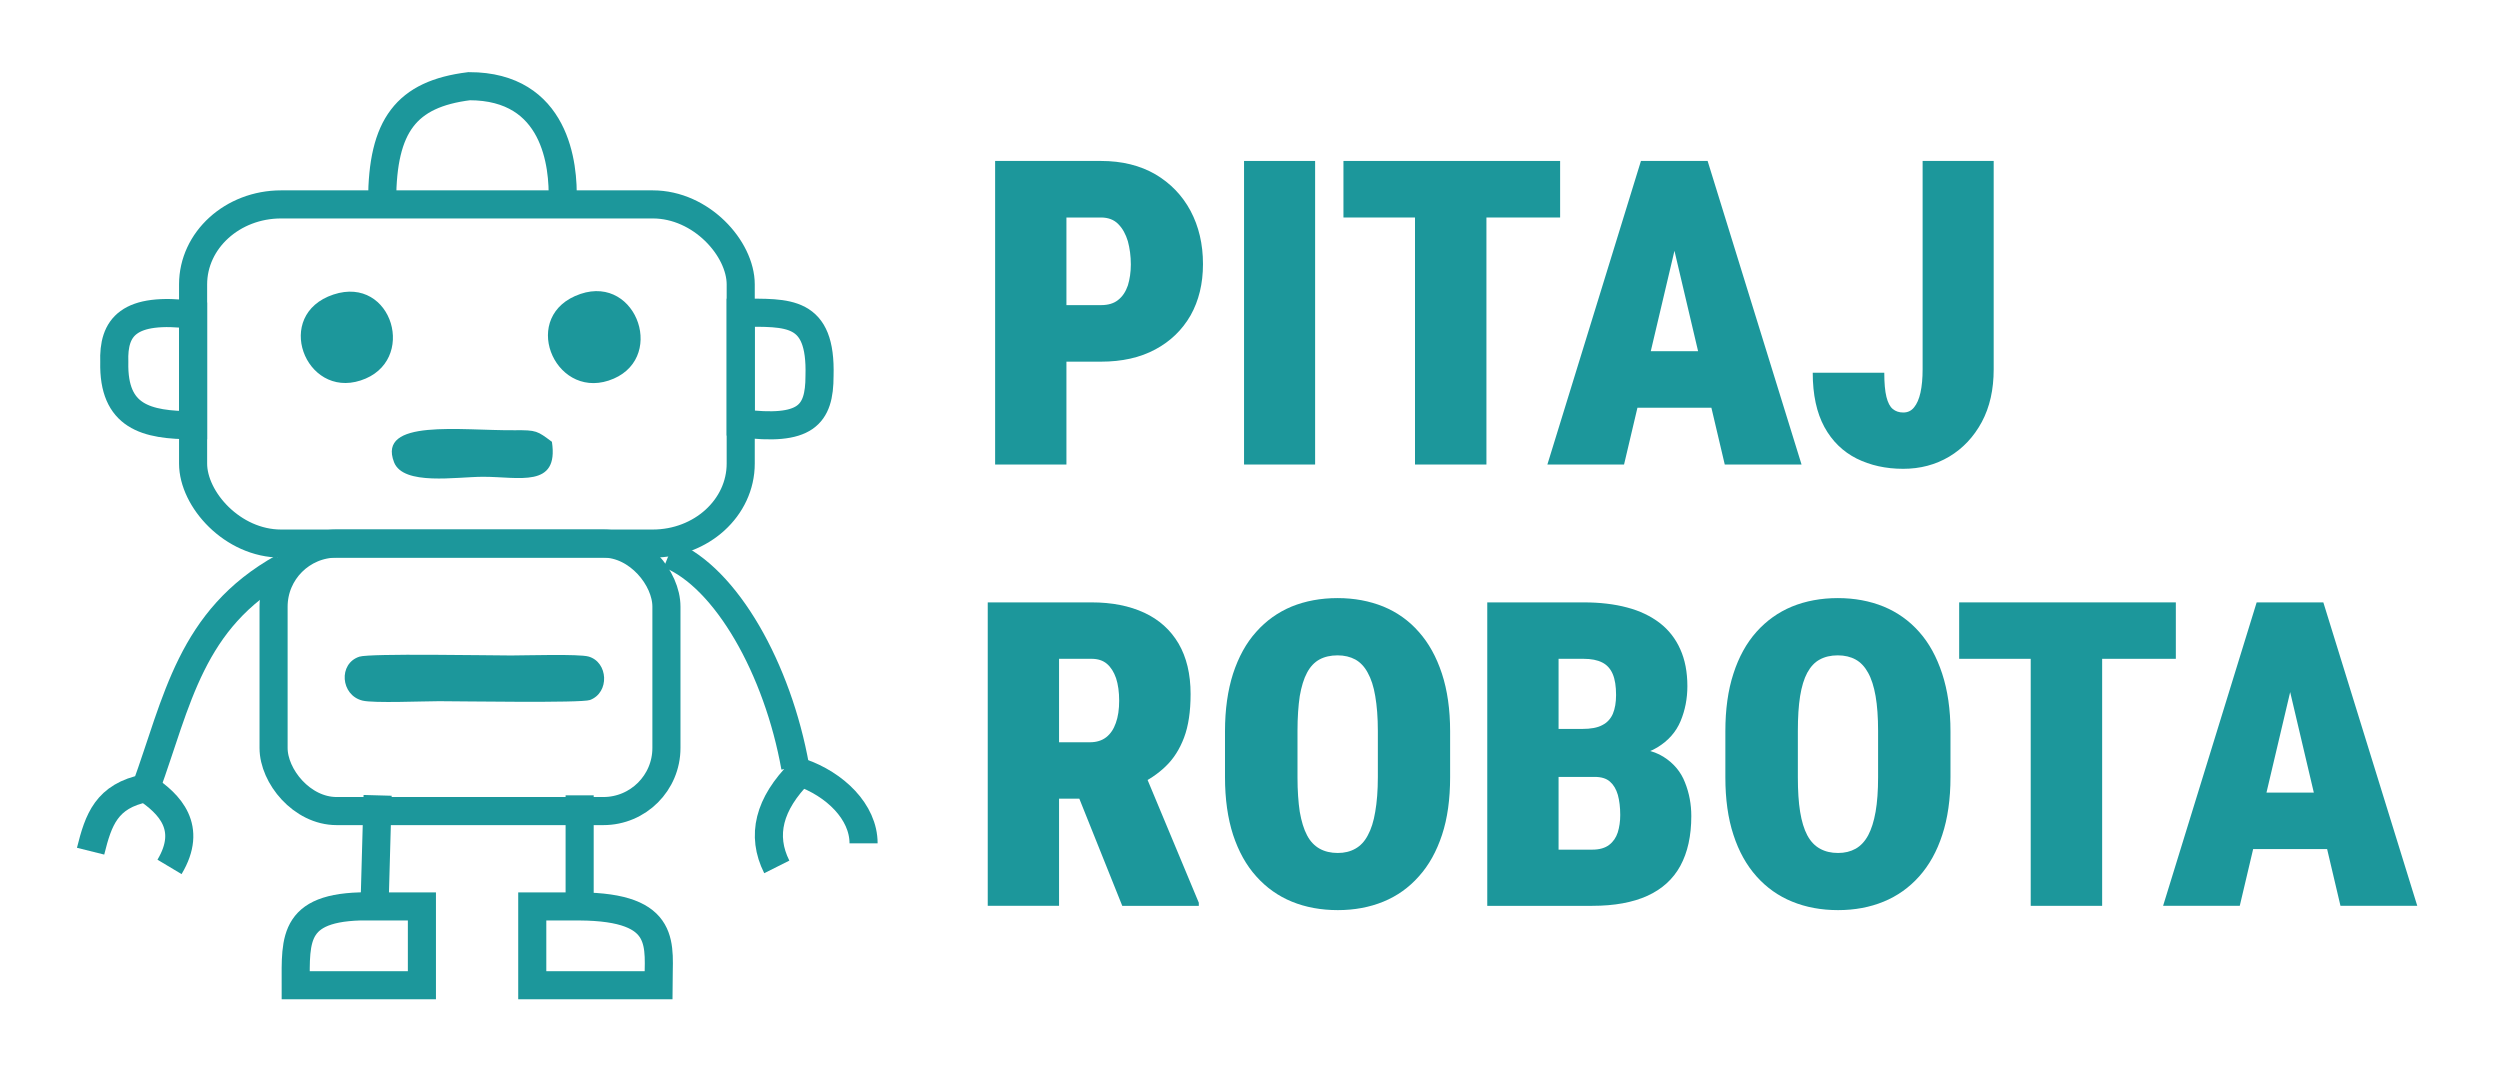 <?xml version="1.0" encoding="UTF-8"?>
<!DOCTYPE svg PUBLIC "-//W3C//DTD SVG 1.1//EN" "http://www.w3.org/Graphics/SVG/1.1/DTD/svg11.dtd">
<!-- Creator: CorelDRAW 2018 (64-Bit) -->
<svg xmlns="http://www.w3.org/2000/svg" xml:space="preserve" width="210px" height="90px" version="1.1" style="shape-rendering:geometricPrecision; text-rendering:geometricPrecision; image-rendering:optimizeQuality; fill-rule:evenodd; clip-rule:evenodd"
viewBox="0 0 210 90"
 xmlns:xlink="http://www.w3.org/1999/xlink">
 <defs>
  <style type="text/css">
   <![CDATA[
    .str0 {stroke:#1C979B;stroke-width:2.36;stroke-miterlimit:22.926}
    .fil0 {fill:none}
    .fil1 {fill:#1C979B}
    .fil2 {fill:#1C979B;fill-rule:nonzero}
   ]]>
  </style>
 </defs>
 <g id="Layer_x0020_1">
  <path class="fil0 str0" d="M32.1 16.84c0.02,-6.29 2.01,-8.94 7.31,-9.6 7.29,0 7.95,6.62 7.85,9.6"/>
  <path class="fil0 str0" d="M16.22 35.72l0 -9.27c-5.47,-0.7 -6.72,1.05 -6.62,3.97 -0.1,4.58 2.65,5.3 6.62,5.3z"/>
  <rect class="fil0 str0" x="16.22" y="17.17" width="46" height="28.49" rx="7.39" ry="6.72"/>
  <path class="fil1" d="M30.19 55.16c-1.79,0.58 -1.58,3.24 0.26,3.69 0.92,0.23 5.16,0.05 6.43,0.05 1.71,0 11.94,0.17 12.68,-0.1 1.67,-0.63 1.53,-3.18 -0.12,-3.65 -0.81,-0.23 -5.31,-0.09 -6.5,-0.09 -1.84,0 -11.86,-0.19 -12.75,0.1z"/>
  <path class="fil0 str0" d="M62.22 26.27l0 9.28c5.47,0.7 6.62,-0.67 6.62,-3.98 0.16,-5.57 -2.64,-5.3 -6.62,-5.3z"/>
  <path class="fil1" d="M46.36 37.11c-1.23,-0.91 -1.27,-0.99 -3.15,-0.97 -4.51,0.04 -11.54,-1 -10.11,2.69 0.78,1.99 5.24,1.22 7.47,1.22 3.02,-0.01 6.39,0.99 5.79,-2.94z"/>
  <path class="fil1" d="M48.76 24.69c-5.14,1.75 -2.27,8.79 2.36,7.28 4.93,-1.61 2.46,-8.91 -2.36,-7.28z"/>
  <path class="fil1" d="M28.01 24.74c-5.09,1.69 -2.38,8.74 2.28,7.22 4.83,-1.56 2.69,-8.87 -2.28,-7.22z"/>
  <rect class="fil0 str0" x="22.98" y="45.66" width="33" height="22.47" rx="5.3" ry="5.3"/>
  <path class="fil2" d="M92.48 30.38l-5.09 0 0 -4.75 5.09 0c0.6,0 1.09,-0.14 1.45,-0.44 0.37,-0.29 0.63,-0.69 0.81,-1.21 0.16,-0.53 0.25,-1.11 0.25,-1.77 0,-0.7 -0.09,-1.35 -0.25,-1.95 -0.18,-0.59 -0.44,-1.07 -0.81,-1.44 -0.36,-0.37 -0.85,-0.55 -1.45,-0.55l-2.9 0 0 20.75 -5.99 0 0 -25.5 8.89 0c1.77,0 3.29,0.38 4.57,1.12 1.27,0.75 2.26,1.77 2.96,3.08 0.69,1.3 1.04,2.79 1.04,4.46 0,1.65 -0.35,3.08 -1.04,4.31 -0.7,1.22 -1.69,2.18 -2.96,2.86 -1.28,0.69 -2.8,1.03 -4.57,1.03z"/>
  <polygon id="1" class="fil2" points="110.47,13.52 110.47,39.02 104.5,39.02 104.5,13.52 "/>
  <path id="2" class="fil2" d="M124.86 13.52l0 25.5 -6 0 0 -25.5 6 0zm6.19 0l0 4.75 -18.2 0 0 -4.75 18.2 0z"/>
  <path id="3" class="fil2" d="M141.17 18.88l-4.75 20.14 -6.44 0 7.86 -25.5 4.03 0 -0.7 5.36zm3.71 20.14l-4.74 -20.14 -0.79 -5.36 4.09 0 7.89 25.5 -6.45 0zm0.2 -9.52l0 4.75 -11.06 0 0 -4.75 11.06 0z"/>
  <path id="4" class="fil2" d="M161.5 31.02l0 -17.5 5.97 0 0 17.5c0,1.71 -0.33,3.18 -1,4.43 -0.68,1.26 -1.59,2.22 -2.74,2.91 -1.15,0.68 -2.43,1.02 -3.86,1.02 -1.46,0 -2.76,-0.29 -3.91,-0.86 -1.15,-0.58 -2.06,-1.46 -2.71,-2.65 -0.65,-1.2 -0.98,-2.71 -0.98,-4.56l6.01 0c0,0.87 0.06,1.54 0.18,2.03 0.12,0.48 0.3,0.83 0.54,1.02 0.23,0.19 0.52,0.29 0.87,0.29 0.38,0 0.68,-0.14 0.91,-0.43 0.24,-0.29 0.42,-0.7 0.54,-1.24 0.12,-0.55 0.18,-1.2 0.18,-1.96z"/>
  <path class="fil2" d="M82.97 50.6l8.72 0c1.71,0 3.18,0.29 4.43,0.87 1.25,0.58 2.21,1.45 2.88,2.59 0.67,1.15 1.01,2.56 1.01,4.24 0,1.46 -0.18,2.68 -0.55,3.66 -0.37,0.98 -0.89,1.79 -1.55,2.42 -0.66,0.64 -1.45,1.16 -2.35,1.58l-1.94 1.13 -6.84 0 -0.04 -4.74 4.82 0c0.54,0 1,-0.14 1.36,-0.42 0.36,-0.28 0.63,-0.68 0.81,-1.2 0.19,-0.52 0.28,-1.15 0.28,-1.87 0,-0.73 -0.09,-1.37 -0.26,-1.89 -0.18,-0.52 -0.44,-0.93 -0.77,-1.21 -0.33,-0.28 -0.76,-0.42 -1.29,-0.42l-2.73 0 0 20.75 -5.99 0 0 -25.49zm11.3 25.49l-4.52 -11.28 6.34 -0.03 4.61 11.05 0 0.26 -6.43 0z"/>
  <path id="1" class="fil2" d="M121.81 61.43l0 3.86c0,1.83 -0.22,3.45 -0.68,4.84 -0.46,1.39 -1.1,2.55 -1.95,3.49 -0.83,0.94 -1.83,1.65 -2.98,2.12 -1.15,0.47 -2.43,0.71 -3.82,0.71 -1.42,0 -2.71,-0.24 -3.86,-0.71 -1.15,-0.47 -2.15,-1.18 -2.99,-2.12 -0.85,-0.94 -1.49,-2.1 -1.95,-3.49 -0.45,-1.39 -0.68,-3.01 -0.68,-4.84l0 -3.86c0,-1.83 0.23,-3.45 0.68,-4.85 0.46,-1.4 1.1,-2.57 1.94,-3.5 0.83,-0.94 1.83,-1.65 2.98,-2.13 1.16,-0.47 2.44,-0.71 3.86,-0.71 1.4,0 2.67,0.24 3.84,0.71 1.16,0.48 2.16,1.19 2.98,2.13 0.83,0.93 1.48,2.1 1.94,3.5 0.46,1.4 0.69,3.02 0.69,4.85zm-6.07 3.86l0 -3.89c0,-1.15 -0.08,-2.12 -0.22,-2.93 -0.13,-0.8 -0.35,-1.46 -0.63,-1.96 -0.27,-0.51 -0.63,-0.88 -1.04,-1.11 -0.43,-0.23 -0.92,-0.35 -1.49,-0.35 -0.6,0 -1.11,0.12 -1.53,0.35 -0.42,0.23 -0.77,0.6 -1.04,1.11 -0.27,0.5 -0.47,1.16 -0.61,1.96 -0.12,0.81 -0.19,1.78 -0.19,2.93l0 3.89c0,1.13 0.07,2.1 0.19,2.9 0.14,0.8 0.34,1.46 0.61,1.97 0.27,0.52 0.63,0.89 1.06,1.13 0.43,0.24 0.94,0.36 1.53,0.36 0.55,0 1.05,-0.12 1.47,-0.36 0.43,-0.24 0.78,-0.61 1.05,-1.13 0.28,-0.51 0.49,-1.17 0.62,-1.97 0.14,-0.8 0.22,-1.77 0.22,-2.9z"/>
  <path id="2" class="fil2" d="M133.96 65.26l-5.29 0 -0.03 -4.03 4.27 0c0.71,0 1.28,-0.1 1.68,-0.32 0.42,-0.21 0.71,-0.54 0.89,-0.95 0.18,-0.43 0.27,-0.96 0.27,-1.58 0,-0.73 -0.09,-1.31 -0.28,-1.76 -0.19,-0.44 -0.48,-0.77 -0.88,-0.97 -0.41,-0.21 -0.93,-0.31 -1.57,-0.31l-2.1 0 0 20.75 -5.99 0 0 -25.49 8.09 0c1.36,0 2.58,0.14 3.66,0.43 1.07,0.28 1.98,0.72 2.74,1.3 0.75,0.58 1.33,1.32 1.72,2.2 0.4,0.88 0.6,1.92 0.6,3.11 0,1.04 -0.19,2.02 -0.57,2.93 -0.38,0.91 -1.03,1.65 -1.95,2.21 -0.93,0.57 -2.2,0.86 -3.8,0.89l-1.46 1.59zm-0.2 10.83l-6.57 0 2.06 -4.72 4.51 0c0.6,0 1.07,-0.14 1.41,-0.4 0.34,-0.26 0.58,-0.61 0.72,-1.04 0.14,-0.45 0.21,-0.93 0.21,-1.47 0,-0.65 -0.07,-1.21 -0.2,-1.69 -0.14,-0.48 -0.36,-0.85 -0.66,-1.11 -0.3,-0.27 -0.73,-0.4 -1.28,-0.4l-4.5 0 0.04 -4.03 5.2 0 1.43 1.62c1.53,-0.07 2.73,0.17 3.6,0.72 0.86,0.54 1.47,1.27 1.81,2.16 0.36,0.9 0.53,1.84 0.53,2.82 0,1.67 -0.31,3.06 -0.92,4.18 -0.61,1.12 -1.54,1.96 -2.77,2.52 -1.24,0.56 -2.78,0.84 -4.62,0.84z"/>
  <path id="3" class="fil2" d="M163.84 61.43l0 3.86c0,1.83 -0.23,3.45 -0.69,4.84 -0.45,1.39 -1.1,2.55 -1.94,3.49 -0.84,0.94 -1.84,1.65 -2.99,2.12 -1.15,0.47 -2.42,0.71 -3.82,0.71 -1.42,0 -2.7,-0.24 -3.85,-0.71 -1.16,-0.47 -2.16,-1.18 -3,-2.12 -0.84,-0.94 -1.49,-2.1 -1.94,-3.49 -0.46,-1.39 -0.68,-3.01 -0.68,-4.84l0 -3.86c0,-1.83 0.22,-3.45 0.68,-4.85 0.45,-1.4 1.1,-2.57 1.93,-3.5 0.84,-0.94 1.83,-1.65 2.99,-2.13 1.15,-0.47 2.44,-0.71 3.85,-0.71 1.4,0 2.68,0.24 3.84,0.71 1.16,0.48 2.16,1.19 2.99,2.13 0.83,0.93 1.47,2.1 1.93,3.5 0.46,1.4 0.7,3.02 0.7,4.85zm-6.08 3.86l0 -3.89c0,-1.15 -0.07,-2.12 -0.21,-2.93 -0.14,-0.8 -0.35,-1.46 -0.63,-1.96 -0.28,-0.51 -0.63,-0.88 -1.05,-1.11 -0.42,-0.23 -0.92,-0.35 -1.49,-0.35 -0.6,0 -1.1,0.12 -1.52,0.35 -0.43,0.23 -0.77,0.6 -1.05,1.11 -0.27,0.5 -0.47,1.16 -0.6,1.96 -0.13,0.81 -0.19,1.78 -0.19,2.93l0 3.89c0,1.13 0.06,2.1 0.19,2.9 0.13,0.8 0.33,1.46 0.6,1.97 0.28,0.52 0.63,0.89 1.07,1.13 0.43,0.24 0.93,0.36 1.52,0.36 0.56,0 1.05,-0.12 1.48,-0.36 0.42,-0.24 0.77,-0.61 1.05,-1.13 0.27,-0.51 0.48,-1.17 0.62,-1.97 0.14,-0.8 0.21,-1.77 0.21,-2.9z"/>
  <path id="4" class="fil2" d="M176.58 50.6l0 25.49 -6 0 0 -25.49 6 0zm6.19 0l0 4.74 -18.2 0 0 -4.74 18.2 0z"/>
  <path id="5" class="fil2" d="M192.89 55.95l-4.75 20.14 -6.44 0 7.86 -25.49 4.03 0 -0.7 5.35zm3.71 20.14l-4.74 -20.14 -0.79 -5.35 4.09 0 7.89 25.49 -6.45 0zm0.2 -9.51l0 4.74 -11.06 0 0 -4.74 11.06 0z"/>
  <path class="fil0" d="M46.94 78.23l-0.17 2.57 6.75 0.1 -0.24 -2.37c-1.59,-0.54 -4.54,-0.33 -6.34,-0.3z"/>
  <path class="fil0" d="M27.11 80.88l6.5 -0.01 -0.05 -2.65c-1.34,-0.08 -3.25,-0.09 -4.57,-0.04 -1.85,0.07 -1.87,0.95 -1.88,2.7z"/>
  <path class="fil0 str0" d="M31.72 66.81l-0.26 9.33 3.98 0 0 6.62 -10.6 0c0,-3.97 -0.34,-6.81 6.62,-6.62"/>
  <path class="fil0 str0" d="M48.69 66.81l0 9.33 -3.98 0 0 6.62 10.6 0c0,-3.31 0.9,-6.57 -6.62,-6.62"/>
  <path class="fil0 str0" d="M23.78 47.68c-7.78,4.32 -8.88,11.23 -11.53,18.52 -3.31,0.66 -3.98,2.65 -4.64,5.3"/>
  <path class="fil0 str0" d="M12.25 66.2c1.99,1.32 3.97,3.31 1.99,6.62"/>
  <path class="fil0 str0" d="M65.25 72.82c-1.33,-2.65 -0.66,-5.3 1.99,-7.95 2.9,1 5.3,3.32 5.3,5.97"/>
  <path class="fil0 str0" d="M66.8 64.44c-1.47,-8.23 -5.8,-15.94 -10.6,-17.88"/>
 </g>
</svg>

